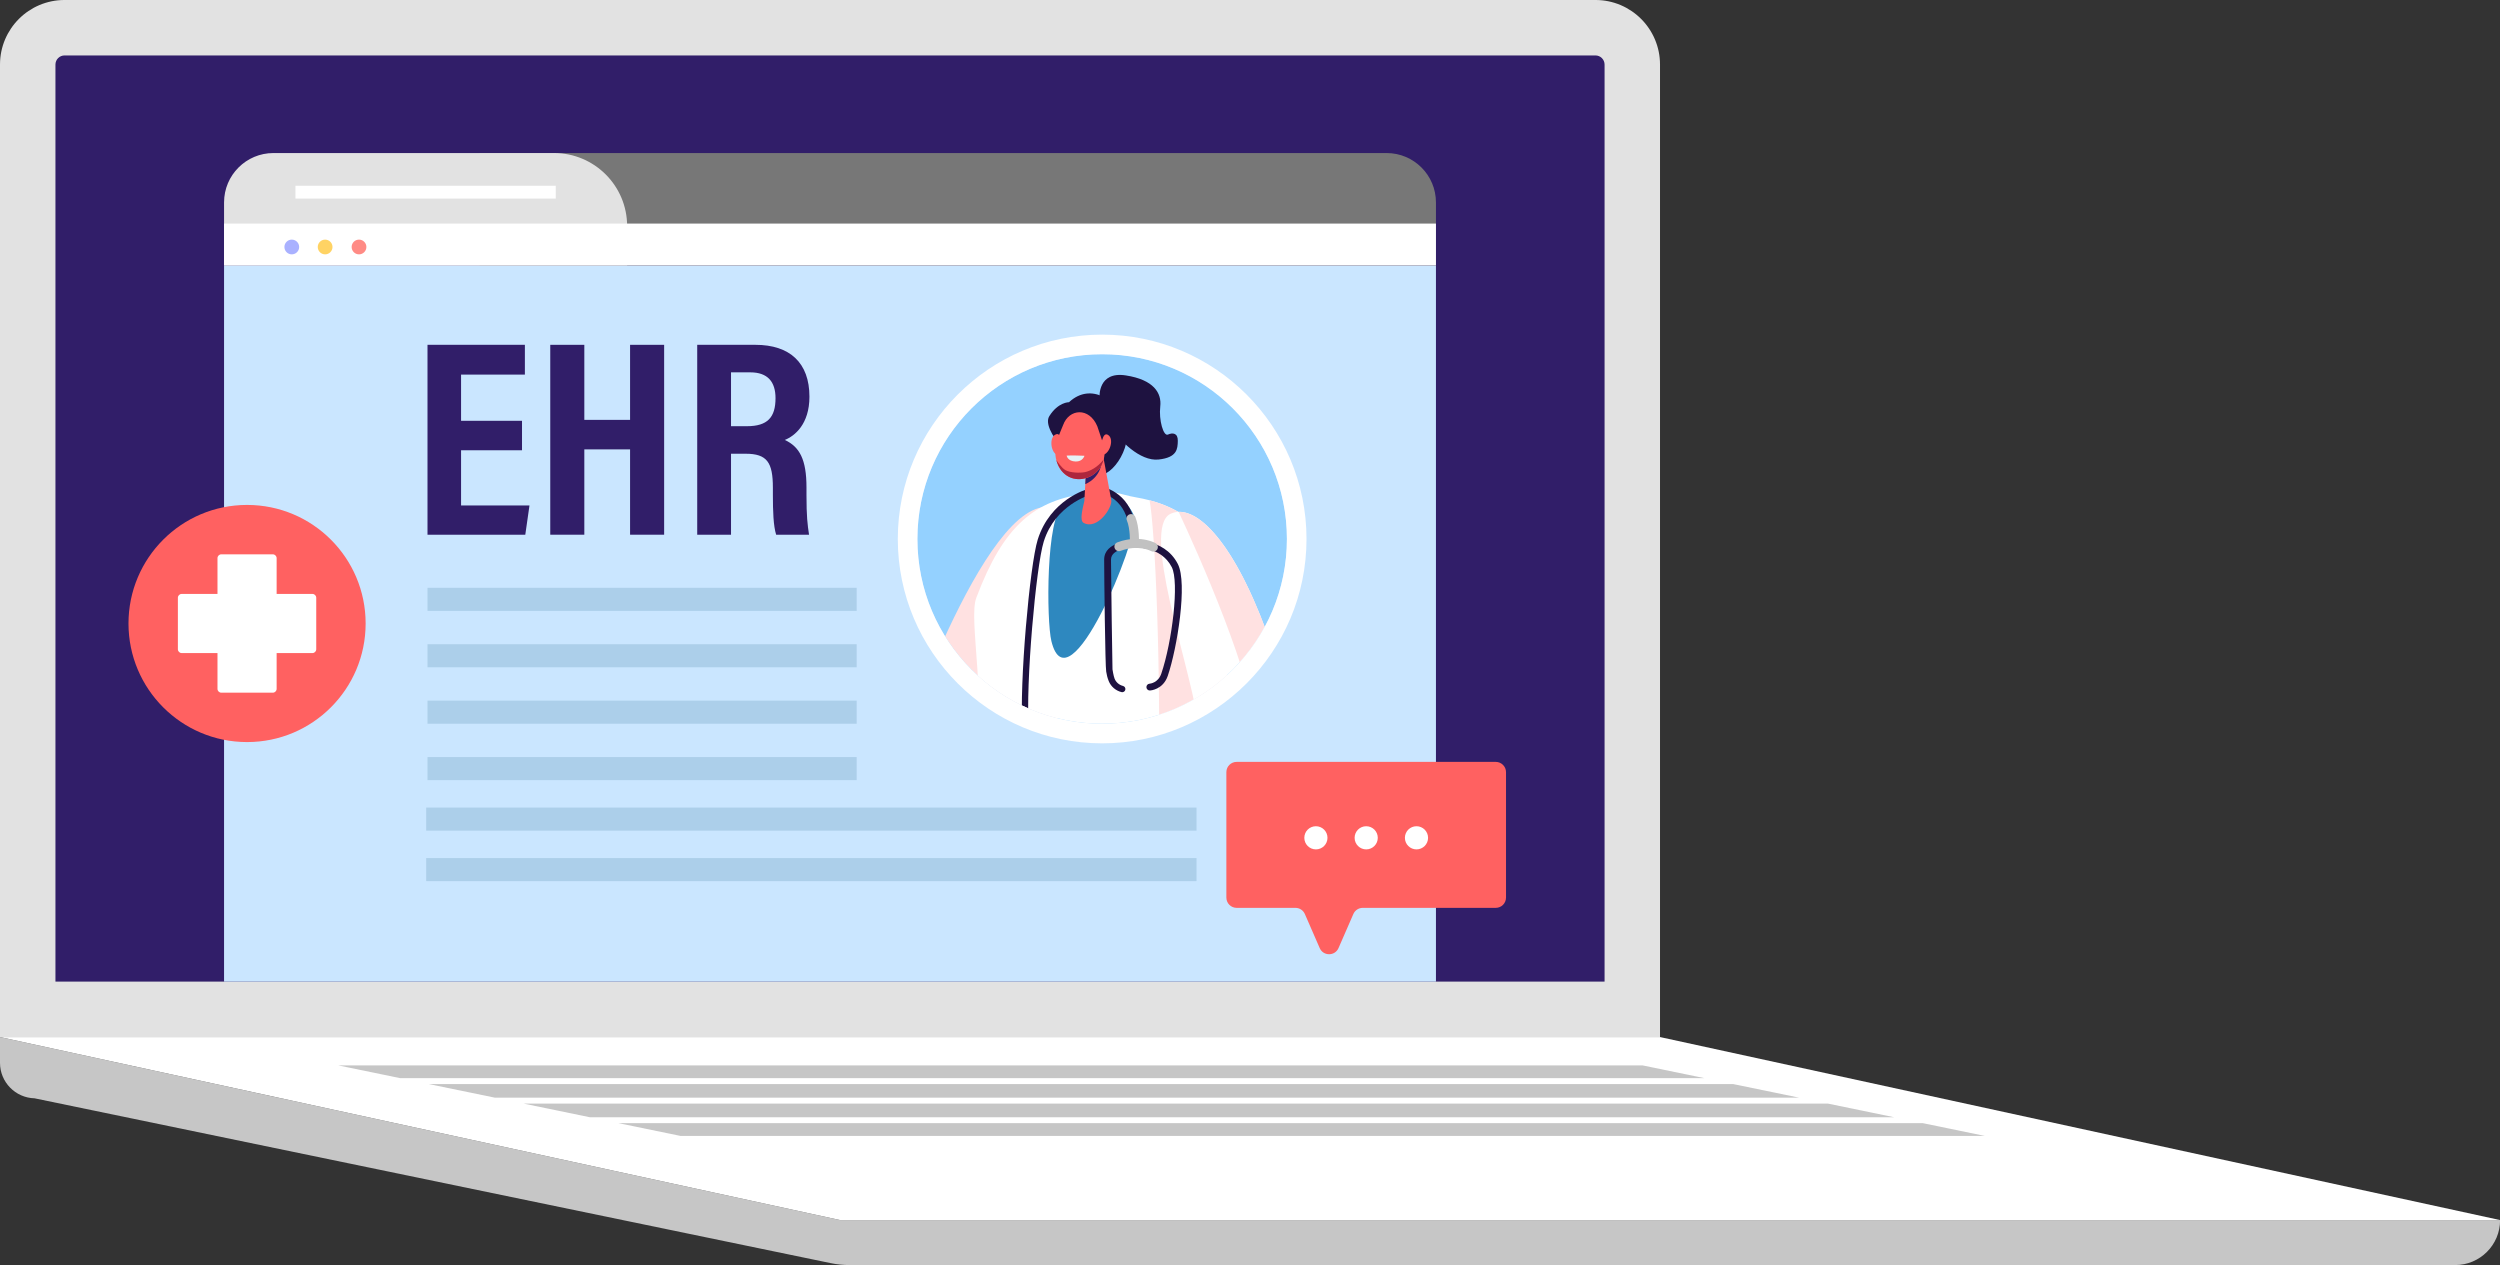 <?xml version="1.0" encoding="UTF-8"?><svg xmlns="http://www.w3.org/2000/svg" xmlns:xlink="http://www.w3.org/1999/xlink" height="615.4" preserveAspectRatio="xMidYMid meet" version="1.0" viewBox="0.0 -0.0 1216.1 615.4" width="1216.1" zoomAndPan="magnify"><rect x="0.0" y="-0.0" width="1216.1" height="615.4" fill="#333333" stroke="none"/><defs><clipPath id="a"><path d="M 0 504 L 1216.141 504 L 1216.141 615.379 L 0 615.379 Z M 0 504"/></clipPath><clipPath id="b"><path d="M 0 504 L 1216.141 504 L 1216.141 594 L 0 594 Z M 0 504"/></clipPath><clipPath id="c"><path d="M 446 172 L 627 172 L 627 353 L 446 353 Z M 446 172"/></clipPath><clipPath id="d"><path d="M 626.004 262.184 C 626.004 311.82 585.766 352.055 536.133 352.055 C 486.5 352.055 446.262 311.82 446.262 262.184 C 446.262 212.551 486.5 172.316 536.133 172.316 C 585.766 172.316 626.004 212.551 626.004 262.184 Z M 626.004 262.184"/></clipPath><clipPath id="e"><path d="M 446 246 L 528 246 L 528 353 L 446 353 Z M 446 246"/></clipPath><clipPath id="f"><path d="M 626.004 262.184 C 626.004 311.82 585.766 352.055 536.133 352.055 C 486.5 352.055 446.262 311.82 446.262 262.184 C 446.262 212.551 486.5 172.316 536.133 172.316 C 585.766 172.316 626.004 212.551 626.004 262.184 Z M 626.004 262.184"/></clipPath><clipPath id="g"><path d="M 446 239 L 627 239 L 627 353 L 446 353 Z M 446 239"/></clipPath><clipPath id="h"><path d="M 626.004 262.184 C 626.004 311.82 585.766 352.055 536.133 352.055 C 486.5 352.055 446.262 311.82 446.262 262.184 C 446.262 212.551 486.5 172.316 536.133 172.316 C 585.766 172.316 626.004 212.551 626.004 262.184 Z M 626.004 262.184"/></clipPath><clipPath id="i"><path d="M 559 243 L 627 243 L 627 353 L 559 353 Z M 559 243"/></clipPath><clipPath id="j"><path d="M 626.004 262.184 C 626.004 311.82 585.766 352.055 536.133 352.055 C 486.5 352.055 446.262 311.82 446.262 262.184 C 446.262 212.551 486.5 172.316 536.133 172.316 C 585.766 172.316 626.004 212.551 626.004 262.184 Z M 626.004 262.184"/></clipPath><clipPath id="k"><path d="M 509 239 L 552 239 L 552 320 L 509 320 Z M 509 239"/></clipPath><clipPath id="l"><path d="M 626.004 262.184 C 626.004 311.82 585.766 352.055 536.133 352.055 C 486.5 352.055 446.262 311.82 446.262 262.184 C 446.262 212.551 486.5 172.316 536.133 172.316 C 585.766 172.316 626.004 212.551 626.004 262.184 Z M 626.004 262.184"/></clipPath><clipPath id="m"><path d="M 532 236 L 552 236 L 552 255 L 532 255 Z M 532 236"/></clipPath><clipPath id="n"><path d="M 626.004 262.184 C 626.004 311.82 585.766 352.055 536.133 352.055 C 486.5 352.055 446.262 311.82 446.262 262.184 C 446.262 212.551 486.5 172.316 536.133 172.316 C 585.766 172.316 626.004 212.551 626.004 262.184 Z M 626.004 262.184"/></clipPath><clipPath id="o"><path d="M 497 237 L 532 237 L 532 353 L 497 353 Z M 497 237"/></clipPath><clipPath id="p"><path d="M 626.004 262.184 C 626.004 311.82 585.766 352.055 536.133 352.055 C 486.5 352.055 446.262 311.82 446.262 262.184 C 446.262 212.551 486.5 172.316 536.133 172.316 C 585.766 172.316 626.004 212.551 626.004 262.184 Z M 626.004 262.184"/></clipPath><clipPath id="q"><path d="M 509 191 L 549 191 L 549 232 L 509 232 Z M 509 191"/></clipPath><clipPath id="r"><path d="M 626.004 262.184 C 626.004 311.82 585.766 352.055 536.133 352.055 C 486.5 352.055 446.262 311.82 446.262 262.184 C 446.262 212.551 486.5 172.316 536.133 172.316 C 585.766 172.316 626.004 212.551 626.004 262.184 Z M 626.004 262.184"/></clipPath><clipPath id="s"><path d="M 534 182 L 573 182 L 573 224 L 534 224 Z M 534 182"/></clipPath><clipPath id="t"><path d="M 626.004 262.184 C 626.004 311.82 585.766 352.055 536.133 352.055 C 486.5 352.055 446.262 311.82 446.262 262.184 C 446.262 212.551 486.5 172.316 536.133 172.316 C 585.766 172.316 626.004 212.551 626.004 262.184 Z M 626.004 262.184"/></clipPath><clipPath id="u"><path d="M 511 211 L 517 211 L 517 222 L 511 222 Z M 511 211"/></clipPath><clipPath id="v"><path d="M 626.004 262.184 C 626.004 311.82 585.766 352.055 536.133 352.055 C 486.5 352.055 446.262 311.82 446.262 262.184 C 446.262 212.551 486.5 172.316 536.133 172.316 C 585.766 172.316 626.004 212.551 626.004 262.184 Z M 626.004 262.184"/></clipPath><clipPath id="w"><path d="M 526 220 L 541 220 L 541 256 L 526 256 Z M 526 220"/></clipPath><clipPath id="x"><path d="M 626.004 262.184 C 626.004 311.82 585.766 352.055 536.133 352.055 C 486.5 352.055 446.262 311.82 446.262 262.184 C 446.262 212.551 486.5 172.316 536.133 172.316 C 585.766 172.316 626.004 212.551 626.004 262.184 Z M 626.004 262.184"/></clipPath><clipPath id="y"><path d="M 527 224 L 536 224 L 536 236 L 527 236 Z M 527 224"/></clipPath><clipPath id="z"><path d="M 626.004 262.184 C 626.004 311.82 585.766 352.055 536.133 352.055 C 486.5 352.055 446.262 311.82 446.262 262.184 C 446.262 212.551 486.5 172.316 536.133 172.316 C 585.766 172.316 626.004 212.551 626.004 262.184 Z M 626.004 262.184"/></clipPath><clipPath id="A"><path d="M 513 200 L 538 200 L 538 234 L 513 234 Z M 513 200"/></clipPath><clipPath id="B"><path d="M 626.004 262.184 C 626.004 311.82 585.766 352.055 536.133 352.055 C 486.5 352.055 446.262 311.82 446.262 262.184 C 446.262 212.551 486.5 172.316 536.133 172.316 C 585.766 172.316 626.004 212.551 626.004 262.184 Z M 626.004 262.184"/></clipPath><clipPath id="C"><path d="M 534 211 L 541 211 L 541 222 L 534 222 Z M 534 211"/></clipPath><clipPath id="D"><path d="M 626.004 262.184 C 626.004 311.82 585.766 352.055 536.133 352.055 C 486.5 352.055 446.262 311.82 446.262 262.184 C 446.262 212.551 486.5 172.316 536.133 172.316 C 585.766 172.316 626.004 212.551 626.004 262.184 Z M 626.004 262.184"/></clipPath><clipPath id="E"><path d="M 513 223 L 537 223 L 537 234 L 513 234 Z M 513 223"/></clipPath><clipPath id="F"><path d="M 626.004 262.184 C 626.004 311.82 585.766 352.055 536.133 352.055 C 486.5 352.055 446.262 311.82 446.262 262.184 C 446.262 212.551 486.5 172.316 536.133 172.316 C 585.766 172.316 626.004 212.551 626.004 262.184 Z M 626.004 262.184"/></clipPath><clipPath id="G"><path d="M 518 221 L 528 221 L 528 225 L 518 225 Z M 518 221"/></clipPath><clipPath id="H"><path d="M 626.004 262.184 C 626.004 311.82 585.766 352.055 536.133 352.055 C 486.5 352.055 446.262 311.82 446.262 262.184 C 446.262 212.551 486.5 172.316 536.133 172.316 C 585.766 172.316 626.004 212.551 626.004 262.184 Z M 626.004 262.184"/></clipPath><clipPath id="I"><path d="M 564 248 L 627 248 L 627 353 L 564 353 Z M 564 248"/></clipPath><clipPath id="J"><path d="M 626.004 262.184 C 626.004 311.82 585.766 352.055 536.133 352.055 C 486.5 352.055 446.262 311.82 446.262 262.184 C 446.262 212.551 486.5 172.316 536.133 172.316 C 585.766 172.316 626.004 212.551 626.004 262.184 Z M 626.004 262.184"/></clipPath><clipPath id="K"><path d="M 573 248 L 627 248 L 627 353 L 573 353 Z M 573 248"/></clipPath><clipPath id="L"><path d="M 626.004 262.184 C 626.004 311.82 585.766 352.055 536.133 352.055 C 486.5 352.055 446.262 311.82 446.262 262.184 C 446.262 212.551 486.5 172.316 536.133 172.316 C 585.766 172.316 626.004 212.551 626.004 262.184 Z M 626.004 262.184"/></clipPath><clipPath id="M"><path d="M 549 262 L 575 262 L 575 336 L 549 336 Z M 549 262"/></clipPath><clipPath id="N"><path d="M 626.004 262.184 C 626.004 311.82 585.766 352.055 536.133 352.055 C 486.5 352.055 446.262 311.82 446.262 262.184 C 446.262 212.551 486.5 172.316 536.133 172.316 C 585.766 172.316 626.004 212.551 626.004 262.184 Z M 626.004 262.184"/></clipPath><clipPath id="O"><path d="M 537 263 L 553 263 L 553 337 L 537 337 Z M 537 263"/></clipPath><clipPath id="P"><path d="M 626.004 262.184 C 626.004 311.82 585.766 352.055 536.133 352.055 C 486.5 352.055 446.262 311.82 446.262 262.184 C 446.262 212.551 486.5 172.316 536.133 172.316 C 585.766 172.316 626.004 212.551 626.004 262.184 Z M 626.004 262.184"/></clipPath><clipPath id="Q"><path d="M 542 262 L 564 262 L 564 269 L 542 269 Z M 542 262"/></clipPath><clipPath id="R"><path d="M 626.004 262.184 C 626.004 311.82 585.766 352.055 536.133 352.055 C 486.5 352.055 446.262 311.82 446.262 262.184 C 446.262 212.551 486.5 172.316 536.133 172.316 C 585.766 172.316 626.004 212.551 626.004 262.184 Z M 626.004 262.184"/></clipPath><clipPath id="S"><path d="M 547 250 L 555 250 L 555 267 L 547 267 Z M 547 250"/></clipPath><clipPath id="T"><path d="M 626.004 262.184 C 626.004 311.82 585.766 352.055 536.133 352.055 C 486.5 352.055 446.262 311.82 446.262 262.184 C 446.262 212.551 486.5 172.316 536.133 172.316 C 585.766 172.316 626.004 212.551 626.004 262.184 Z M 626.004 262.184"/></clipPath></defs><g><g><path d="M 807.496 504.465 L 0 504.465 L 0 31.402 C 0 14.059 14.062 -0.004 31.41 -0.004 L 776.09 -0.004 C 793.434 -0.004 807.496 14.059 807.496 31.402 L 807.496 504.465" fill="#e2e2e2"/></g><g><path d="M 776.09 26.965 C 778.535 26.965 780.527 28.957 780.527 31.402 L 780.527 477.496 L 26.973 477.496 L 26.973 31.402 C 26.973 28.957 28.961 26.965 31.41 26.965 L 776.09 26.965" fill="#311e69"/></g><g clip-path="url(#a)"><path d="M 408.645 593.492 L 0 504.465 L 0 517 C 0 526.359 7.453 534.012 16.805 534.262 L 404.062 614.434 C 407.109 615.062 410.211 615.379 413.32 615.379 L 1194.289 615.379 C 1206.359 615.379 1216.141 605.598 1216.141 593.535 L 1216.141 593.492 L 408.645 593.492" fill="#c6c6c6"/></g><g clip-path="url(#b)"><path d="M 0 504.465 L 408.645 593.492 L 1216.141 593.492 L 807.496 504.465 L 0 504.465" fill="#fff"/></g><g><path d="M 240.777 533.961 L 875.246 533.961 L 843.027 527.324 L 208.562 527.324 L 240.777 533.961" fill="#c6c6c6"/></g><g><path d="M 889.172 536.832 L 254.703 536.832 L 286.922 543.473 L 921.391 543.473 L 889.172 536.832" fill="#c6c6c6"/></g><g><path d="M 829.105 524.453 L 798.934 518.238 L 164.465 518.238 L 194.637 524.453 L 829.105 524.453" fill="#c6c6c6"/></g><g><path d="M 300.848 546.34 L 331.02 552.559 L 965.484 552.559 L 935.316 546.34 L 300.848 546.34" fill="#c6c6c6"/></g><g><path d="M 108.992 129.102 L 108.992 477.496 L 698.504 477.496 L 698.504 129.102 L 108.992 129.102" fill="#cae6ff"/></g><g><path d="M 698.504 98.469 C 698.504 85.203 687.75 74.449 674.488 74.449 L 233.324 74.449 L 233.324 129.102 L 698.504 129.102 L 698.504 98.469" fill="#777"/></g><g><path d="M 133.012 74.449 C 119.746 74.449 108.992 85.203 108.992 98.469 L 108.992 129.102 L 305.062 129.102 L 305.062 110.008 C 305.062 90.367 289.145 74.449 269.508 74.449 L 133.012 74.449" fill="#e2e2e2"/></g><g><path d="M 698.504 129.102 L 108.992 129.102 L 108.992 108.762 L 698.504 108.762 L 698.504 129.102" fill="#fff"/></g><g><path d="M 270.348 96.594 L 143.711 96.594 L 143.711 90.355 L 270.348 90.355 L 270.348 96.594" fill="#fff"/></g><g><path d="M 145.523 120.145 C 145.523 122.125 143.914 123.73 141.934 123.73 C 139.953 123.73 138.348 122.125 138.348 120.145 C 138.348 118.164 139.953 116.559 141.934 116.559 C 143.914 116.559 145.523 118.164 145.523 120.145" fill="#a9b1ff"/></g><g><path d="M 161.742 120.145 C 161.742 122.125 160.137 123.73 158.152 123.73 C 156.172 123.73 154.566 122.125 154.566 120.145 C 154.566 118.164 156.172 116.559 158.152 116.559 C 160.137 116.559 161.742 118.164 161.742 120.145" fill="#ffd364"/></g><g><path d="M 178.223 120.145 C 178.223 122.125 176.617 123.73 174.637 123.73 C 172.656 123.73 171.051 122.125 171.051 120.145 C 171.051 118.164 172.656 116.559 174.637 116.559 C 176.617 116.559 178.223 118.164 178.223 120.145" fill="#ff8b85"/></g><g><path d="M 253.926 219.043 L 224.281 219.043 L 224.281 245.867 L 257.562 245.867 L 255.523 260.102 L 207.953 260.102 L 207.953 167.734 L 255.324 167.734 L 255.324 182.207 L 224.281 182.207 L 224.281 204.691 L 253.926 204.691 L 253.926 219.043" fill="#311e69"/></g><g><path d="M 267.672 167.734 L 284.238 167.734 L 284.238 204.242 L 306.496 204.242 L 306.496 167.734 L 323.062 167.734 L 323.062 260.102 L 306.496 260.102 L 306.496 218.598 L 284.238 218.598 L 284.238 260.102 L 267.672 260.102 L 267.672 167.734" fill="#311e69"/></g><g><path d="M 355.598 207.32 L 363.355 207.32 C 373.34 207.32 377.246 203.027 377.246 193.688 C 377.246 185.734 373.445 181.125 364.984 181.125 L 355.598 181.125 Z M 355.598 220.715 L 355.598 260.102 L 339.152 260.102 L 339.152 167.734 L 367.434 167.734 C 384.223 167.734 393.742 176.488 393.742 192.969 C 393.742 206.324 386.586 212.09 381.766 214.004 C 388.918 217.352 392.305 223.426 392.305 237.066 L 392.305 240.754 C 392.305 251.25 392.801 255.172 393.551 260.102 L 377.551 260.102 C 376.203 255.867 375.961 248.559 375.961 240.602 L 375.961 237.238 C 375.961 224.891 373.129 220.715 362.688 220.715 L 355.598 220.715" fill="#311e69"/></g><g clip-path="url(#c)"><g clip-path="url(#d)"><path d="M 626.004 262.184 C 626.004 311.82 585.766 352.055 536.133 352.055 C 486.5 352.055 446.262 311.82 446.262 262.184 C 446.262 212.551 486.5 172.316 536.133 172.316 C 585.766 172.316 626.004 212.551 626.004 262.184" fill="#94d1ff"/></g></g><g clip-path="url(#e)"><g clip-path="url(#f)"><path d="M 511.434 246.84 C 478.746 240.281 435.285 371.316 435.285 371.316 C 435.285 371.316 406.422 430.41 418.711 476.055 C 431 521.703 474.27 438.387 488.605 416.438 C 502.945 394.492 551.848 254.941 511.434 246.84" fill="#ffe1e1"/></g></g><g clip-path="url(#g)"><g clip-path="url(#h)"><path d="M 621.496 569.145 C 627.18 530.844 637.336 474.098 607.242 392.902 C 593.031 354.566 597.547 300.031 596.383 288.973 C 594.816 274.066 588.824 248.184 552.77 241.965 C 543.02 240.285 543.711 238.199 529.055 240.004 C 503.629 243.129 488.277 255.215 474.926 290.75 C 470.832 301.645 480.582 339.789 474.145 386.309 C 466.793 439.441 441.93 496.16 440.914 525.391 C 440.02 551.168 470.922 552.746 512.367 555.914 C 519.078 556.43 520.402 526.297 523.488 527.238 C 525.801 527.941 528.23 555.418 530.617 556.133 C 567.398 567.141 620.648 574.867 621.496 569.145" fill="#fff"/></g></g><g clip-path="url(#i)"><g clip-path="url(#j)"><path d="M 607.242 392.902 C 593.031 354.566 597.547 300.031 596.383 288.973 C 594.914 275 589.551 251.387 559.195 243.359 C 561.789 256.684 565.059 325.199 563.473 398.195 C 562.133 459.809 579.48 515.461 576.051 566.727 C 600.383 571.074 620.973 572.684 621.496 569.145 C 627.18 530.844 637.336 474.098 607.242 392.902" fill="#ffe1e1"/></g></g><g clip-path="url(#k)"><g clip-path="url(#l)"><path d="M 551.906 251.977 C 553.891 262 519.797 346.023 511.434 311.852 C 509.039 302.07 508.703 250.902 517.254 245.816 C 541.172 231.578 550.973 247.258 551.906 251.977" fill="#2e88bf"/></g></g><g clip-path="url(#m)"><g clip-path="url(#n)"><path d="M 549.996 254.203 C 549.316 254.203 548.695 253.754 548.508 253.066 C 545.121 240.551 534.125 239.492 534.016 239.484 C 533.164 239.414 532.535 238.668 532.605 237.82 C 532.676 236.973 533.41 236.332 534.27 236.41 C 534.402 236.422 547.539 237.68 551.484 252.262 C 551.711 253.082 551.223 253.93 550.398 254.152 C 550.266 254.188 550.129 254.203 549.996 254.203" fill="#1e1240"/></g></g><g clip-path="url(#o)"><g clip-path="url(#p)"><path d="M 498.883 355.965 C 498.086 355.965 497.406 355.348 497.348 354.535 C 495.762 332.859 500.93 274.852 504.781 262.516 C 510.855 243.055 528.566 238.027 529.316 237.82 C 530.141 237.594 530.988 238.082 531.211 238.902 C 531.434 239.727 530.949 240.57 530.129 240.797 C 529.871 240.867 513.266 245.676 507.723 263.434 C 503.934 275.586 498.855 332.863 500.426 354.312 C 500.484 355.16 499.848 355.898 499 355.961 C 498.961 355.965 498.922 355.965 498.883 355.965" fill="#1e1240"/></g></g><g clip-path="url(#q)"><g clip-path="url(#r)"><path d="M 520.008 195.652 C 520.008 195.652 514.746 195.562 510.449 202.395 C 506.152 209.227 523.73 226.715 531.656 230.719 C 539.582 234.723 551.273 217.945 547.648 206.418 C 544.023 194.891 530.805 185.621 520.008 195.652" fill="#1e1240"/></g></g><g clip-path="url(#s)"><g clip-path="url(#t)"><path d="M 534.859 193.148 C 534.859 193.148 534.004 180.512 547.633 182.617 C 561.266 184.727 565.152 191.195 564.395 197.75 C 563.637 204.309 565.934 212.379 568.133 211.391 C 570.328 210.398 573.016 210.539 572.934 214.461 C 572.848 218.387 572.641 222.555 563.578 223.531 C 554.516 224.512 544.316 214.016 540.562 207.918 C 536.809 201.82 534.859 193.148 534.859 193.148" fill="#1e1240"/></g></g><g clip-path="url(#u)"><g clip-path="url(#v)"><path d="M 516.367 216.145 C 516.129 215.402 516.004 214.637 515.922 213.859 C 515.773 212.387 515.211 210.234 513.133 211.531 C 510.113 213.414 511.34 221.219 515.039 221.449 C 517.789 221.617 516.969 218.012 516.367 216.145" fill="#ff6161"/></g></g><g clip-path="url(#w)"><g clip-path="url(#x)"><path d="M 536.445 220.82 L 540.555 243.262 C 541.215 246.957 533.723 258.02 527.082 254.328 C 525.141 253.25 526.52 247.781 527.477 243.664 L 528.59 223.598 L 536.445 220.82" fill="#ff6161"/></g></g><g clip-path="url(#y)"><g clip-path="url(#z)"><path d="M 527.93 235.516 C 535.656 232.086 535.945 224.715 535.945 224.715 L 528.434 226.461 L 527.93 235.516" fill="#311e69"/></g></g><g clip-path="url(#A)"><g clip-path="url(#B)"><path d="M 533.785 207.375 L 536.605 215.777 C 538.84 222.438 535.625 229.969 529.012 232.34 C 522.906 234.531 516.211 231.941 513.922 224.145 C 511.891 217.215 515.871 210.258 517.145 206.754 C 520.043 198.758 529.836 197.953 533.785 207.375" fill="#ff6161"/></g></g><g clip-path="url(#C)"><g clip-path="url(#D)"><path d="M 535.395 215.832 C 535.77 215.148 536.035 214.418 536.258 213.672 C 536.68 212.254 537.633 210.238 539.434 211.902 C 542.047 214.316 539.387 221.758 535.711 221.289 C 532.977 220.945 534.453 217.555 535.395 215.832" fill="#ff6161"/></g></g><g clip-path="url(#E)"><g clip-path="url(#F)"><path d="M 527.77 229.66 C 525.191 230.184 520.422 229.941 518.258 228.688 C 516.344 227.574 514.277 224.457 513.832 223.762 C 513.863 223.891 513.887 224.016 513.922 224.145 C 516.211 231.941 522.906 234.531 529.012 232.34 C 533.086 230.879 535.867 227.453 536.879 223.484 C 533.922 227.398 530.082 229.195 527.77 229.66" fill="#ad263d"/></g></g><g clip-path="url(#G)"><g clip-path="url(#H)"><path d="M 518.859 221.621 C 518.859 221.621 519.273 224.383 523.234 224.5 C 526.715 224.605 527.527 221.711 527.527 221.711 C 521.629 221.43 518.859 221.621 518.859 221.621" fill="#e6f2f5"/></g></g><g clip-path="url(#I)"><g clip-path="url(#J)"><path d="M 569.328 249.973 C 580.379 244.574 598.934 260.715 616.152 307.484 C 633.367 354.254 649.758 501.777 615.379 511.52 C 581.004 521.262 580.988 482.457 583.023 457.801 C 585.059 433.141 588.656 391.77 582.23 348.598 C 578.43 323.055 555.125 256.91 569.328 249.973" fill="#fff"/></g></g><g clip-path="url(#K)"><g clip-path="url(#L)"><path d="M 573.344 248.996 C 582.23 267.965 610.309 330.07 612.039 361.191 C 614.094 398.195 610.242 455.496 607.672 476.055 C 606.27 487.262 605.328 501.969 604.762 513.039 C 607.875 513.117 611.395 512.648 615.379 511.52 C 649.758 501.777 633.367 354.254 616.152 307.484 C 600.875 265.988 584.551 248.621 573.344 248.996" fill="#ffe1e1"/></g></g><g clip-path="url(#M)"><g clip-path="url(#N)"><path d="M 558.699 263.684 C 563.504 264.789 569.453 267.559 572.938 274.336 C 577.754 283.707 572.645 315.242 568.051 328.758 C 565.773 335.453 559.672 335.875 559.41 335.887 C 558.504 335.949 557.711 335.242 557.66 334.324 C 557.609 333.414 558.301 332.633 559.211 332.574 C 559.395 332.559 563.371 332.211 564.906 327.688 C 570.188 312.156 573.73 283.145 569.984 275.855 C 564.586 265.348 551.566 266.316 551.438 266.328 C 550.531 266.406 549.723 265.727 549.645 264.812 C 549.566 263.898 550.246 263.098 551.16 263.02 C 551.445 262.996 554.668 262.754 558.699 263.684" fill="#1e1240"/></g></g><g clip-path="url(#O)"><g clip-path="url(#P)"><path d="M 551.676 263.055 C 551.551 263.027 551.422 263.012 551.285 263.012 C 550.711 263.016 537.125 263.223 537.109 272.203 C 537.102 279.664 537.633 324.672 538.098 326.68 C 538.32 328.141 538.695 329.75 539.332 331.32 C 540.402 333.965 542.719 335.965 545.527 336.664 C 545.762 336.723 545.996 336.723 546.219 336.676 C 546.777 336.559 547.246 336.133 547.395 335.543 C 547.602 334.715 547.098 333.879 546.273 333.672 C 544.418 333.211 542.891 331.898 542.188 330.16 C 541.645 328.816 541.188 325.793 541.16 325.609 C 541.129 325.332 540.426 279.453 540.434 272.207 C 540.441 266.504 551.203 266.336 551.312 266.336 C 552.23 266.324 552.965 265.574 552.961 264.66 C 552.953 263.875 552.406 263.223 551.676 263.055" fill="#1e1240"/></g></g><g clip-path="url(#Q)"><g clip-path="url(#R)"><path d="M 557.91 262.715 C 560.422 263.293 561.934 264.098 562.074 264.176 C 563.148 264.762 563.547 266.105 562.961 267.18 C 562.371 268.25 561.031 268.645 559.965 268.066 C 559.684 267.918 553.566 264.777 545.086 267.969 C 543.941 268.402 542.664 267.82 542.234 266.676 C 541.805 265.531 542.383 264.254 543.527 263.824 C 549.5 261.578 554.582 261.949 557.91 262.715" fill="#c1c1c1"/></g></g><g clip-path="url(#S)"><g clip-path="url(#T)"><path d="M 550.688 250.121 C 551.359 250.277 551.953 250.742 552.238 251.43 C 554.363 256.535 554.062 264.133 554.047 264.453 C 553.996 265.676 552.965 266.621 551.742 266.566 C 550.52 266.512 549.574 265.48 549.625 264.262 C 549.629 264.191 549.895 257.32 548.148 253.129 C 547.68 252 548.215 250.703 549.344 250.234 C 549.785 250.051 550.254 250.02 550.688 250.121" fill="#c1c1c1"/></g></g><g><path d="M 536.133 162.777 C 481.32 162.777 436.727 207.371 436.727 262.184 C 436.727 316.996 481.32 361.594 536.133 361.594 C 590.945 361.594 635.539 316.996 635.539 262.184 C 635.539 207.371 590.945 162.777 536.133 162.777 Z M 536.133 172.316 C 585.766 172.316 626.004 212.551 626.004 262.184 C 626.004 311.82 585.766 352.055 536.133 352.055 C 486.5 352.055 446.262 311.82 446.262 262.184 C 446.262 212.551 486.5 172.316 536.133 172.316" fill="#fff"/></g><g><path d="M 416.727 297.152 L 207.953 297.152 L 207.953 285.926 L 416.727 285.926 L 416.727 297.152" fill="#accfea"/></g><g><path d="M 416.727 324.602 L 207.953 324.602 L 207.953 313.371 L 416.727 313.371 L 416.727 324.602" fill="#accfea"/></g><g><path d="M 416.727 352.051 L 207.953 352.051 L 207.953 340.82 L 416.727 340.82 L 416.727 352.051" fill="#accfea"/></g><g><path d="M 416.727 379.496 L 207.953 379.496 L 207.953 368.27 L 416.727 368.27 L 416.727 379.496" fill="#accfea"/></g><g><path d="M 582.039 404.062 L 207.316 404.062 L 207.316 392.832 L 582.039 392.832 L 582.039 404.062" fill="#accfea"/></g><g><path d="M 582.039 428.621 L 207.316 428.621 L 207.316 417.395 L 582.039 417.395 L 582.039 428.621" fill="#accfea"/></g><g><path d="M 177.859 303.297 C 177.859 335.152 152.035 360.977 120.18 360.977 C 88.324 360.977 62.5 335.152 62.5 303.297 C 62.5 271.441 88.324 245.617 120.18 245.617 C 152.035 245.617 177.859 271.441 177.859 303.297" fill="#ff6161"/></g><g><path d="M 151.973 288.91 L 134.566 288.91 L 134.566 271.504 C 134.566 270.48 133.73 269.645 132.707 269.645 L 107.652 269.645 C 106.629 269.645 105.793 270.48 105.793 271.504 L 105.793 288.91 L 88.387 288.91 C 87.363 288.91 86.527 289.746 86.527 290.77 L 86.527 315.824 C 86.527 316.848 87.363 317.684 88.387 317.684 L 105.793 317.684 L 105.793 335.09 C 105.793 336.113 106.629 336.949 107.652 336.949 L 132.707 336.949 C 133.73 336.949 134.566 336.113 134.566 335.09 L 134.566 317.684 L 151.973 317.684 C 152.996 317.684 153.832 316.848 153.832 315.824 L 153.832 290.77 C 153.832 289.746 152.996 288.91 151.973 288.91" fill="#fff"/></g><g><path d="M 727.594 370.613 L 601.551 370.613 C 598.789 370.613 596.555 372.852 596.555 375.609 L 596.555 436.621 C 596.555 439.379 598.789 441.617 601.551 441.617 L 630.156 441.617 C 632.141 441.617 633.941 442.793 634.734 444.613 L 639.723 456.059 L 641.953 461.176 C 643.695 465.176 649.367 465.176 651.109 461.176 L 653.34 456.059 L 658.328 444.613 C 659.125 442.793 660.922 441.617 662.906 441.617 L 727.594 441.617 C 730.352 441.617 732.586 439.379 732.586 436.621 L 732.586 375.609 C 732.586 372.852 730.352 370.613 727.594 370.613" fill="#ff6161"/></g><g><path d="M 645.742 407.547 C 645.742 410.656 643.219 413.18 640.109 413.18 C 636.996 413.18 634.473 410.656 634.473 407.547 C 634.473 404.434 636.996 401.91 640.109 401.91 C 643.219 401.91 645.742 404.434 645.742 407.547" fill="#fff"/></g><g><path d="M 670.207 407.547 C 670.207 410.656 667.684 413.18 664.57 413.18 C 661.461 413.18 658.938 410.656 658.938 407.547 C 658.938 404.434 661.461 401.91 664.57 401.91 C 667.684 401.91 670.207 404.434 670.207 407.547" fill="#fff"/></g><g><path d="M 694.668 407.547 C 694.668 410.656 692.145 413.18 689.035 413.18 C 685.922 413.18 683.398 410.656 683.398 407.547 C 683.398 404.434 685.922 401.91 689.035 401.91 C 692.145 401.91 694.668 404.434 694.668 407.547" fill="#fff"/></g></g></svg>